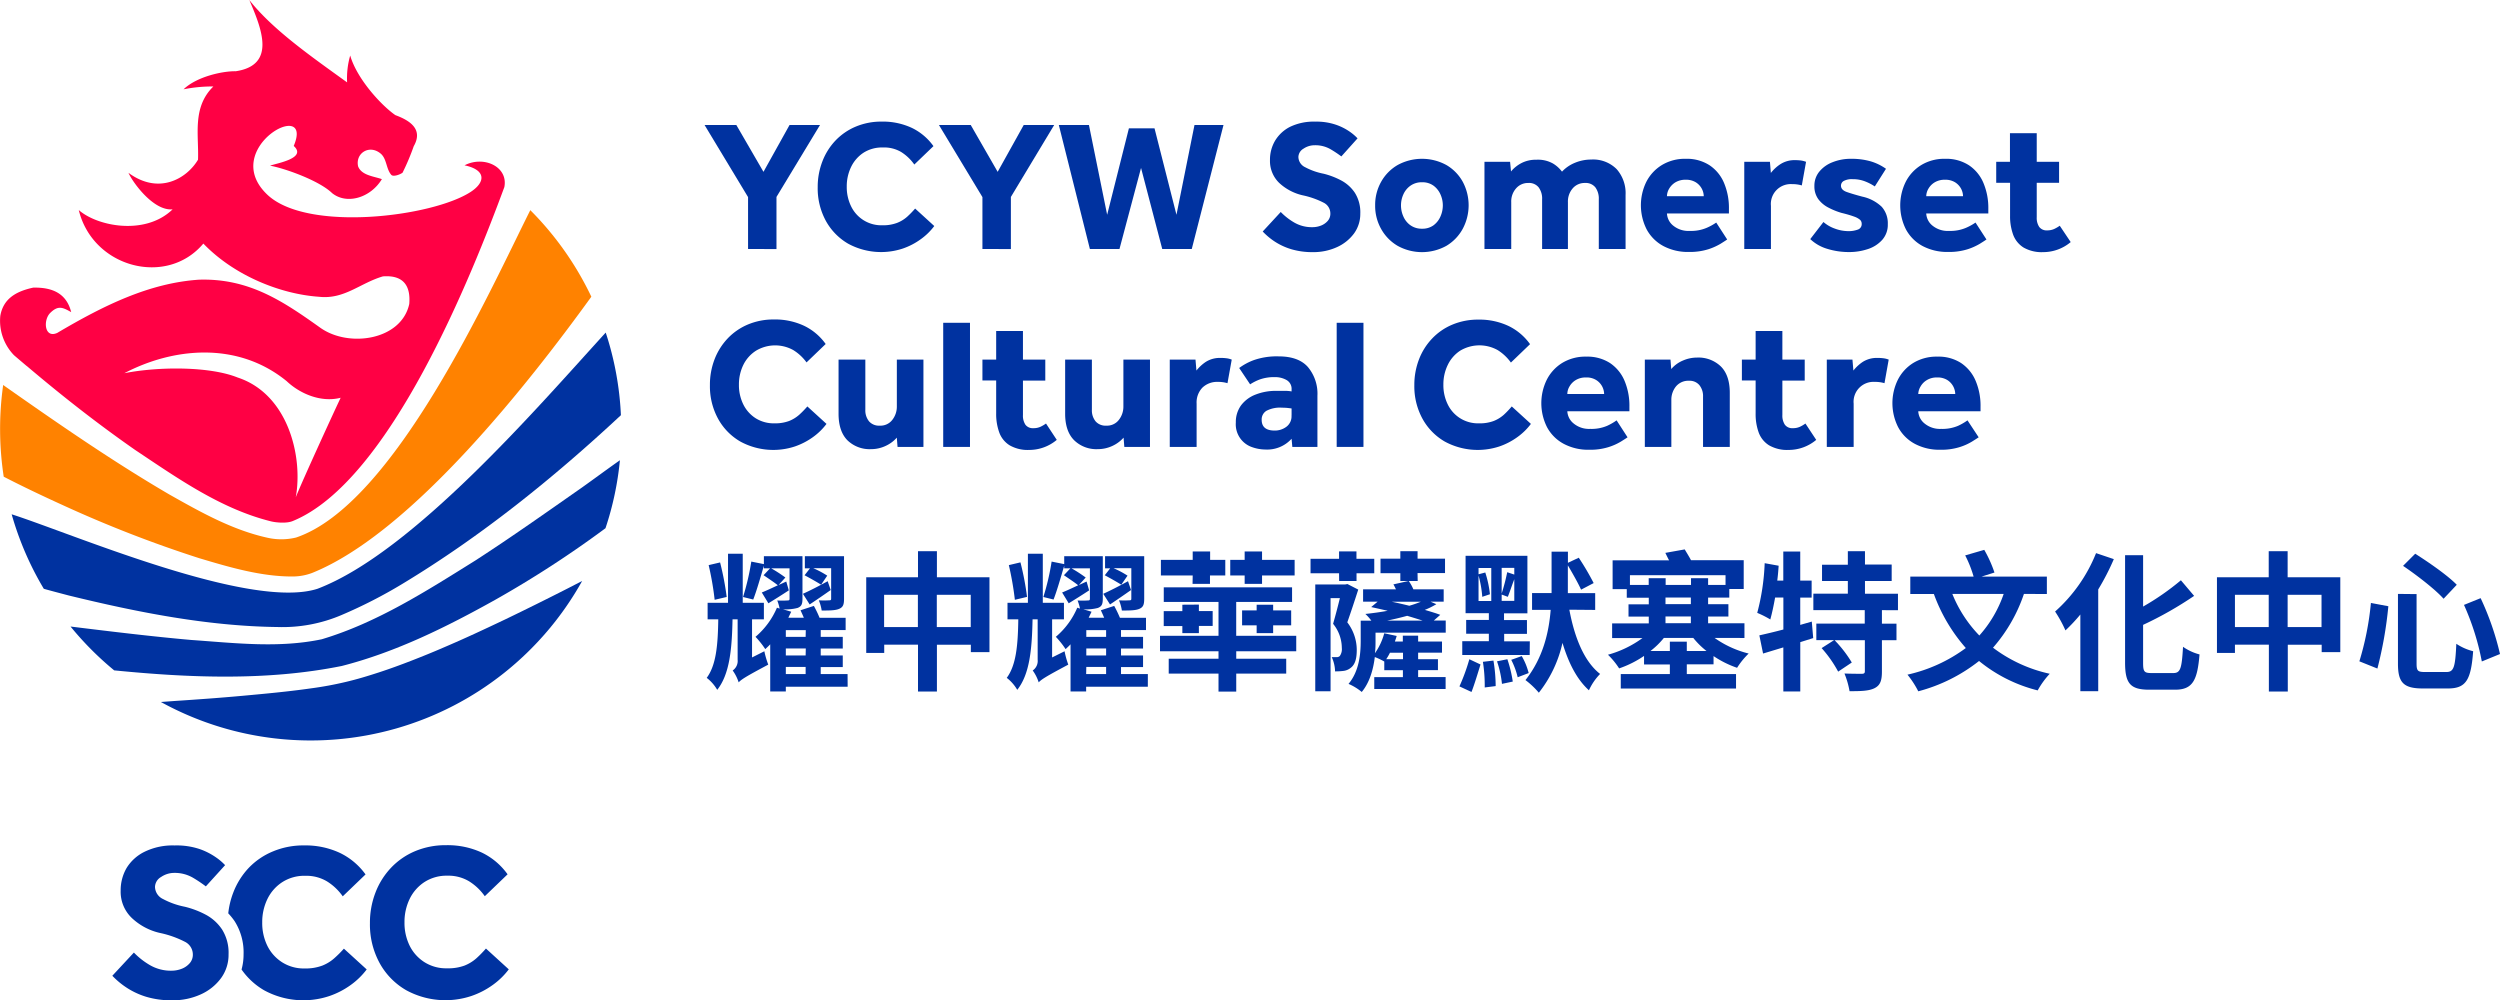 <svg xmlns="http://www.w3.org/2000/svg" viewBox="0 0 671.27 268.58"><defs><style>.cls-1{fill:#0032a0;}.cls-2{fill:#ff8200;}.cls-3{fill:#f04;fill-rule:evenodd;}</style></defs><g id="Layer_2" data-name="Layer 2"><g id="Layer_4" data-name="Layer 4"><path class="cls-1" d="M89.79,257.27a10.88,10.88,0,0,1-3.24,2,12.76,12.76,0,0,1-4.75.77,10.86,10.86,0,0,1-6-1.63,11,11,0,0,1-4-4.43,13.85,13.85,0,0,1-1.39-6.29,14.12,14.12,0,0,1,1.39-6.29,11.24,11.24,0,0,1,4-4.54A10.93,10.93,0,0,1,82,235.16a10.78,10.78,0,0,1,5.82,1.51,14.56,14.56,0,0,1,4.21,4l6.12-5.88A18.19,18.19,0,0,0,91.24,229a21.81,21.81,0,0,0-9.61-2,21.06,21.06,0,0,0-8.34,1.61A19,19,0,0,0,66.82,233a20.12,20.12,0,0,0-4.19,6.68,21.94,21.94,0,0,0-1.34,5.56A17.07,17.07,0,0,1,63,247.35a15.64,15.64,0,0,1,2.4,8.88,15.29,15.29,0,0,1-.54,4.09,19,19,0,0,0,6.08,5.59,22,22,0,0,0,17.48,1.54,21.84,21.84,0,0,0,5.79-3,19.76,19.76,0,0,0,4.25-4.15l-6.12-5.58A30.69,30.69,0,0,1,89.79,257.27Z"/><path class="cls-1" d="M130.48,254.69a30.69,30.69,0,0,1-2.52,2.58,10.88,10.88,0,0,1-3.24,2A12.76,12.76,0,0,1,120,260a10.86,10.86,0,0,1-6-1.63,11,11,0,0,1-4-4.43,13.85,13.85,0,0,1-1.39-6.29,14.12,14.12,0,0,1,1.39-6.29,11.24,11.24,0,0,1,4-4.54,10.93,10.93,0,0,1,6.14-1.69,10.78,10.78,0,0,1,5.82,1.51,14.56,14.56,0,0,1,4.21,4l6.12-5.88a18.19,18.19,0,0,0-6.89-5.82,21.81,21.81,0,0,0-9.61-2,21.06,21.06,0,0,0-8.34,1.61A19,19,0,0,0,105,233a20.12,20.12,0,0,0-4.19,6.68,22.51,22.51,0,0,0-1.48,8.22,21.58,21.58,0,0,0,2.58,10.65,18.9,18.9,0,0,0,7.18,7.34,22,22,0,0,0,17.48,1.54,21.84,21.84,0,0,0,5.79-3,19.76,19.76,0,0,0,4.25-4.15Z"/><path class="cls-1" d="M55.24,245.6a24.17,24.17,0,0,0-5.61-2.13,21,21,0,0,1-5.87-2.08,3.7,3.7,0,0,1-2.14-3.27h0a3.17,3.17,0,0,1,1.63-2.64,6.24,6.24,0,0,1,3.53-1.1,9.69,9.69,0,0,1,5,1.28A34.55,34.55,0,0,1,55.27,238l5.17-5.7a14.88,14.88,0,0,0-2.32-2,18.25,18.25,0,0,0-4.42-2.29,19.5,19.5,0,0,0-6.8-1,17.17,17.17,0,0,0-8.07,1.69A11.63,11.63,0,0,0,34,233.05a11.88,11.88,0,0,0-1.6,6.08,9.73,9.73,0,0,0,3,7.36,16.18,16.18,0,0,0,7.48,4,26.73,26.73,0,0,1,6.76,2.38,3.82,3.82,0,0,1,2.14,3.44h0a3.43,3.43,0,0,1-.86,2.34,5.41,5.41,0,0,1-2.17,1.49,7.48,7.48,0,0,1-2.67.5,11.17,11.17,0,0,1-6-1.6,19.83,19.83,0,0,1-4.13-3.27L30.16,262a21.63,21.63,0,0,0,3.8,3.17,20.62,20.62,0,0,0,5.28,2.47,23.36,23.36,0,0,0,6.95.95A18.08,18.08,0,0,0,53.91,267a13.71,13.71,0,0,0,5.46-4.39,10.61,10.61,0,0,0,2-6.35,11.74,11.74,0,0,0-1.72-6.65A12.1,12.1,0,0,0,55.24,245.6Z"/><path class="cls-1" d="M135.81,166.24c-5.55,2.64-11.11,5.25-16.77,7.65-2.82,1.23-5.67,2.38-8.55,3.5s-5.77,2.18-8.71,3.14-5.92,1.87-9,2.59a93,93,0,0,1-9.21,1.7c-6.13.88-12.24,1.44-18.35,2s-12.23,1-18.35,1.4l-3.67.27A83.45,83.45,0,0,0,156.31,156l-4,2.06Q144.1,162.24,135.81,166.24Z"/><path class="cls-2" d="M16.59,135.51A329.28,329.28,0,0,0,53.5,149.88c8.09,2.42,16.78,5,25.28,4.91a14.85,14.85,0,0,0,5-.94c26.83-10.77,58.69-51.62,75-74.18a83.85,83.85,0,0,0-16.39-23.24c-11.1,22.15-36.53,79-62.89,87.9a16.76,16.76,0,0,1-7.62.07c-9.51-2.08-18.06-6.92-26.45-11.65-15.39-9-30-19.13-44.58-29.37A84.84,84.84,0,0,0,1,128C6.08,130.62,11.4,133.15,16.59,135.51Z"/><path class="cls-1" d="M18.49,159.9c18.26,4.46,37.11,8.23,56,8.46a40.32,40.32,0,0,0,17.31-3.26A129.8,129.8,0,0,0,108,156.8c21.2-12.8,40.63-28.46,58.72-45.32a83.07,83.07,0,0,0-4.08-22.18c-18,19.72-51.69,59-77.39,68.79-18,5.8-65.37-14.61-82.12-20a83.39,83.39,0,0,0,8.63,20C12.62,158.36,17.65,159.68,18.49,159.9Z"/><path class="cls-1" d="M156.21,130.94c-9.45,6.6-18.89,13.3-28.59,19.57-13.07,8.15-26.36,16.69-41.23,21.14-11.63,2.44-23.37,1-35,.19-10.6-.93-21.88-2.31-32.45-3.61A84.26,84.26,0,0,0,30.66,180c20.2,2,41.09,2.86,61.11-1.18,14.58-3.73,28.2-10.51,41.28-17.81a283.57,283.57,0,0,0,29.53-19.18,82.5,82.5,0,0,0,3.87-18.25C163,126,159.64,128.5,156.21,130.94Z"/><path class="cls-3" d="M124.73,44.39c5.83,1.23,5.67,4.51,1.67,7.13-10.25,6.7-43.9,10.9-54.61.76C58.66,39.85,84.47,25.91,78.87,39.19c3.62,3.28-4.44,4.62-6.36,5.29,4.42.84,13.36,4.14,16.67,7.38,3.95,3.17,10.33,1.25,13.36-3.76-2.15-.76-5.47-1-6.39-3.44-.76-3.53,3-5.91,6-3.47,1.75,1.4,1.49,4.18,2.94,5.79.6.55,2.39-.14,3-.61a61.74,61.74,0,0,0,3-7.11c2.69-4.69-1.29-7-4.94-8.35-3.86-2.7-10.3-9.73-12.12-16a22.23,22.23,0,0,0-.83,7.21C83.6,15.19,73.23,8,66.94,0c3.34,7.75,7.28,17.49-3.65,19.13-3.53-.07-10.49,1.46-14,4.85a39,39,0,0,1,8-.76c-5.75,5.61-3.86,13.08-4.12,19.66C50.12,48,42.61,52.41,34.49,46.4c1.22,2.73,6.83,10.34,11.86,9.8l-.29.28c-7.32,6.74-19.91,4.3-24.91-.08,3.77,15.5,23.64,20.69,33.45,9C63,74.13,75.51,79,85.7,79.69c6.77.74,11-3.69,17.12-5.48,5.63-.42,7.47,2.68,7.07,7.41C107.76,91.38,93.62,93.43,86,88,76,80.88,66.82,74.66,53.37,75.1c-13.19.91-25.27,6.76-38,14.29-3.39,1.54-3.84-3.31-1.95-5.3,2.22-2.24,3.48-1.51,5.7-.28-1.26-5-5-6.69-10.2-6.58C4,78.29.85,80.4.08,84.82A13.31,13.31,0,0,0,3.75,95.37c1.09.94,2.2,1.88,3.3,2.81l.18.13h0c9.34,7.92,19,15.5,29.05,22.5,11.38,7.58,23,15.82,36.45,19.17,1.23.31,4.14.64,5.86-.07,26.23-10.69,48.29-66.57,56.83-89.67,0,0,0,0,0,0C136.51,44.78,129.92,41.7,124.73,44.39ZM79.41,133.54c2-10.85-2-27.7-15.59-32.17-7.42-3-21.07-3-30.44-1.16,12.93-6.79,30.27-8.73,43.6,2.14,3.48,3.3,9.17,5.83,14.49,4.45C89.85,110.2,81.21,129,79.41,133.54Z"/><path class="cls-1" d="M200.86,66.85V52.92L189.18,33.56h8.53L205,46.14l7-12.58h8.18L208.49,52.88v14Z"/><path class="cls-1" d="M245.72,56l5.14,4.69a16.42,16.42,0,0,1-3.56,3.49,18.34,18.34,0,0,1-4.87,2.55,18.51,18.51,0,0,1-14.7-1.3,16,16,0,0,1-6-6.16,18.25,18.25,0,0,1-2.17-9,19,19,0,0,1,1.25-6.91,16.88,16.88,0,0,1,3.52-5.62,16.16,16.16,0,0,1,5.44-3.74,17.7,17.7,0,0,1,7-1.35,18.34,18.34,0,0,1,8.09,1.7,15.24,15.24,0,0,1,5.78,4.89l-5.14,4.94a12.3,12.3,0,0,0-3.54-3.37A9,9,0,0,0,237,39.6,9.21,9.21,0,0,0,231.87,41a9.45,9.45,0,0,0-3.34,3.82,11.9,11.9,0,0,0-1.17,5.29,11.69,11.69,0,0,0,1.17,5.29,9,9,0,0,0,8.36,5.09,10.67,10.67,0,0,0,4-.65,9,9,0,0,0,2.72-1.67A25.53,25.53,0,0,0,245.72,56Z"/><path class="cls-1" d="M263.79,66.85V52.92L252.11,33.56h8.54l7.23,12.58,7-12.58h8.18L271.43,52.88v14Z"/><path class="cls-1" d="M292.64,66.85,284.3,33.56h8.09l4.89,24.11,5.84-23.21H310l5.89,23.21,4.84-24.11h7.79L320,66.85h-7.93l-5.69-21.76-5.79,21.76Z"/><path class="cls-1" d="M339.05,62.16l4.84-5.24a16.72,16.72,0,0,0,3.47,2.74A9.38,9.38,0,0,0,352.42,61a6.23,6.23,0,0,0,2.25-.42,4.63,4.63,0,0,0,1.82-1.25,2.9,2.9,0,0,0,.72-2,3.22,3.22,0,0,0-1.79-2.9,22.58,22.58,0,0,0-5.69-2,13.7,13.7,0,0,1-6.29-3.35A8.21,8.21,0,0,1,341,42.94a10,10,0,0,1,1.34-5.11,9.88,9.88,0,0,1,4-3.75,14.57,14.57,0,0,1,6.79-1.42,16.18,16.18,0,0,1,5.72.88,15,15,0,0,1,3.71,1.92,12.74,12.74,0,0,1,1.95,1.69L360.16,42a29.56,29.56,0,0,0-2.9-1.93A8.14,8.14,0,0,0,353,39a5.28,5.28,0,0,0-3,.92,2.67,2.67,0,0,0-1.37,2.22,3.11,3.11,0,0,0,1.8,2.75,17.58,17.58,0,0,0,4.94,1.75,20.39,20.39,0,0,1,4.71,1.79,10.07,10.07,0,0,1,3.72,3.35,9.77,9.77,0,0,1,1.45,5.59,8.92,8.92,0,0,1-1.7,5.34A11.57,11.57,0,0,1,359,66.35a15.16,15.16,0,0,1-6.49,1.35,19.63,19.63,0,0,1-5.84-.8,17.17,17.17,0,0,1-4.44-2.07A18.16,18.16,0,0,1,339.05,62.16Z"/><path class="cls-1" d="M369.24,55.12a12.58,12.58,0,0,1,1.6-6.29,11.89,11.89,0,0,1,4.42-4.51,13.65,13.65,0,0,1,13.12,0,11.81,11.81,0,0,1,4.39,4.51,13.39,13.39,0,0,1,0,12.58A12,12,0,0,1,388.38,66a13.51,13.51,0,0,1-13.12,0,12,12,0,0,1-4.42-4.54A12.58,12.58,0,0,1,369.24,55.12Zm12.58,6.29a5.05,5.05,0,0,0,3.07-.9,5.79,5.79,0,0,0,1.87-2.35,7.35,7.35,0,0,0,.65-3,7.26,7.26,0,0,0-.65-3,5.84,5.84,0,0,0-1.87-2.32,5.05,5.05,0,0,0-3.07-.9,5.18,5.18,0,0,0-3.07.9,5.63,5.63,0,0,0-1.92,2.32,7.1,7.1,0,0,0-.65,3,7.19,7.19,0,0,0,.65,3,5.59,5.59,0,0,0,1.92,2.35A5.18,5.18,0,0,0,381.82,61.41Z"/><path class="cls-1" d="M398.59,66.85V43.44h6.88l.25,2.6a9,9,0,0,1,2.8-2.25,8.39,8.39,0,0,1,4-.9,8.19,8.19,0,0,1,4.44,1,8.5,8.5,0,0,1,2.45,2.2,9.84,9.84,0,0,1,3.52-2.4,11.38,11.38,0,0,1,4.31-.85,8.91,8.91,0,0,1,6.84,2.57,9.74,9.74,0,0,1,2.4,6.92V66.85h-7.19V53.52a5.08,5.08,0,0,0-.92-3.21,3.3,3.3,0,0,0-2.77-1.18,4.19,4.19,0,0,0-3.32,1.45A5.36,5.36,0,0,0,421,54.27V66.85h-6.93V53.52a5,5,0,0,0-.93-3.21,3.29,3.29,0,0,0-2.77-1.18,4.2,4.2,0,0,0-3.29,1.45,5.28,5.28,0,0,0-1.3,3.69V66.85Z"/><path class="cls-1" d="M460.82,59.76l2.94,4.54c-.33.24-.92.62-1.77,1.15a16.19,16.19,0,0,1-3.37,1.5,16.53,16.53,0,0,1-5.14.7,14,14,0,0,1-6.88-1.6,11,11,0,0,1-4.45-4.44A14.32,14.32,0,0,1,442,48.93a11.3,11.3,0,0,1,4.14-4.56,11.91,11.91,0,0,1,6.51-1.73,11.2,11.2,0,0,1,6.37,1.73,10.67,10.67,0,0,1,3.89,4.74,17.21,17.21,0,0,1,1.32,7v1.2H447.59a4.48,4.48,0,0,0,1.7,3.29A6.47,6.47,0,0,0,453.73,62a10.64,10.64,0,0,0,4.54-.83A14.67,14.67,0,0,0,460.82,59.76Zm-13.23-7.08h9.88a4.44,4.44,0,0,0-.52-2,4.52,4.52,0,0,0-1.6-1.72,4.92,4.92,0,0,0-2.72-.7,5.22,5.22,0,0,0-2.77.7,4.87,4.87,0,0,0-1.69,1.72A4.08,4.08,0,0,0,447.59,52.68Z"/><path class="cls-1" d="M468.35,66.85V43.44h6.89l.25,3a10.64,10.64,0,0,1,2.47-2.3A7,7,0,0,1,482,43a12.3,12.3,0,0,1,1.62.1,6.77,6.77,0,0,1,1.32.35l-1.14,6.34a8.75,8.75,0,0,0-2.6-.35,5.34,5.34,0,0,0-5.69,5.84V66.85Z"/><path class="cls-1" d="M486.07,64.2l3.54-4.59a9.39,9.39,0,0,0,3,1.75,10.5,10.5,0,0,0,3.62.7,7,7,0,0,0,2.65-.43,1.52,1.52,0,0,0,1-1.52,1.45,1.45,0,0,0-.42-1.07,4.85,4.85,0,0,0-1.6-.88c-.78-.29-1.92-.64-3.41-1A18.76,18.76,0,0,1,491,55.77a7.84,7.84,0,0,1-2.75-2.27,5.8,5.8,0,0,1-1.07-3.57,5.91,5.91,0,0,1,1.3-3.82,8.51,8.51,0,0,1,3.54-2.54,13.08,13.08,0,0,1,5-.93,18.57,18.57,0,0,1,5.27.68,14,14,0,0,1,4.11,2l-3,4.74a13.43,13.43,0,0,0-2.6-1.35,8.87,8.87,0,0,0-3.34-.6,4.59,4.59,0,0,0-2.4.48,1.43,1.43,0,0,0-.74,1.27c0,.77.52,1.33,1.57,1.7s2.43.78,4.16,1.24a10.83,10.83,0,0,1,5.2,2.72,6.64,6.64,0,0,1,1.64,4.67,6.09,6.09,0,0,1-1.5,4.22,8.82,8.82,0,0,1-3.86,2.47,15.71,15.71,0,0,1-5,.8,19.58,19.58,0,0,1-5.94-.88A11.21,11.21,0,0,1,486.07,64.2Z"/><path class="cls-1" d="M530.44,59.76l2.94,4.54c-.33.24-.92.62-1.77,1.15a16.19,16.19,0,0,1-3.37,1.5,16.58,16.58,0,0,1-5.14.7,14.12,14.12,0,0,1-6.89-1.6,11,11,0,0,1-4.44-4.44,14.32,14.32,0,0,1-.12-12.68,11.3,11.3,0,0,1,4.14-4.56,11.89,11.89,0,0,1,6.51-1.73,11.2,11.2,0,0,1,6.37,1.73,10.67,10.67,0,0,1,3.89,4.74,17.21,17.21,0,0,1,1.32,7v1.2H517.21a4.45,4.45,0,0,0,1.7,3.29A6.47,6.47,0,0,0,523.35,62a10.68,10.68,0,0,0,4.54-.83A14.67,14.67,0,0,0,530.44,59.76Zm-13.23-7.08h9.88a4.44,4.44,0,0,0-.52-2,4.52,4.52,0,0,0-1.6-1.72,4.92,4.92,0,0,0-2.72-.7,5.2,5.2,0,0,0-2.77.7,4.79,4.79,0,0,0-1.69,1.72A4.08,4.08,0,0,0,517.21,52.68Z"/><path class="cls-1" d="M539.72,57.92V49.08H536V43.44h3.69V35.76h7.19v7.68h6v5.64h-6v9.23a4.35,4.35,0,0,0,.67,2.62,2.45,2.45,0,0,0,2.12.93,4.47,4.47,0,0,0,1.9-.38,9.53,9.53,0,0,0,1.49-.87L556,65a11.49,11.49,0,0,1-7.39,2.7,9.74,9.74,0,0,1-5.29-1.25A6.88,6.88,0,0,1,540.54,63,14.45,14.45,0,0,1,539.72,57.92Z"/><path class="cls-1" d="M216.78,109.13l5.14,4.69a16.51,16.51,0,0,1-3.57,3.5,18.61,18.61,0,0,1-4.87,2.54,18.49,18.49,0,0,1-14.69-1.3,15.89,15.89,0,0,1-6-6.16,18.15,18.15,0,0,1-2.17-9,19,19,0,0,1,1.24-6.91,17.06,17.06,0,0,1,3.52-5.61,16.14,16.14,0,0,1,5.44-3.75,17.7,17.7,0,0,1,7-1.35,18.31,18.31,0,0,1,8.09,1.7,15.2,15.2,0,0,1,5.79,4.89l-5.14,4.94A12.47,12.47,0,0,0,213,94a10,10,0,0,0-10,.16A9.45,9.45,0,0,0,199.58,98a11.9,11.9,0,0,0-1.17,5.29,11.66,11.66,0,0,0,1.17,5.29,9.21,9.21,0,0,0,3.32,3.72,9.1,9.1,0,0,0,5,1.37,10.78,10.78,0,0,0,4-.64,9.34,9.34,0,0,0,2.72-1.68A25.56,25.56,0,0,0,216.78,109.13Z"/><path class="cls-1" d="M225.16,111.08V96.56h7.19V110a4.68,4.68,0,0,0,1,3.14,3.55,3.55,0,0,0,2.87,1.15,4,4,0,0,0,3.39-1.57,5.74,5.74,0,0,0,1.2-3.57V96.56h7.14V120H241l-.2-2.49a8.89,8.89,0,0,1-3,2.22,9.14,9.14,0,0,1-3.91.87,8.54,8.54,0,0,1-6.37-2.4Q225.16,115.78,225.16,111.08Z"/><path class="cls-1" d="M253.26,120V86.67h7.19V120Z"/><path class="cls-1" d="M267.48,111v-8.84h-3.69V96.56h3.69V88.87h7.19v7.69h6v5.63h-6v9.24a4.39,4.39,0,0,0,.67,2.62,2.47,2.47,0,0,0,2.12.92,4.44,4.44,0,0,0,1.9-.37,9.36,9.36,0,0,0,1.5-.88l2.89,4.39a11.48,11.48,0,0,1-7.38,2.7,9.72,9.72,0,0,1-5.29-1.25,6.77,6.77,0,0,1-2.77-3.44A14.45,14.45,0,0,1,267.48,111Z"/><path class="cls-1" d="M286,111.08V96.56h7.18V110a4.68,4.68,0,0,0,1,3.14,3.53,3.53,0,0,0,2.87,1.15,4,4,0,0,0,3.39-1.57,5.74,5.74,0,0,0,1.2-3.57V96.56h7.14V120h-6.89l-.2-2.49a9,9,0,0,1-3,2.22,9.19,9.19,0,0,1-3.92.87,8.53,8.53,0,0,1-6.36-2.4Q286,115.78,286,111.08Z"/><path class="cls-1" d="M314.09,120V96.56H321l.25,2.94a10.85,10.85,0,0,1,2.47-2.3,7,7,0,0,1,4.07-1.09,10.79,10.79,0,0,1,1.62.1,5.6,5.6,0,0,1,1.32.35l-1.14,6.33a8.75,8.75,0,0,0-2.6-.35,5.66,5.66,0,0,0-4.12,1.53,5.74,5.74,0,0,0-1.57,4.31V120Z"/><path class="cls-1" d="M347,120l-.2-2.19a8.83,8.83,0,0,1-7.08,2.89,10.83,10.83,0,0,1-3.47-.62,6.47,6.47,0,0,1-4.42-6.62,7.57,7.57,0,0,1,1.42-4.64,8.81,8.81,0,0,1,3.87-2.87,14.71,14.71,0,0,1,5.49-1c.83,0,1.67,0,2.52,0a9.45,9.45,0,0,1,1.67.15v-.5a2.71,2.71,0,0,0-1.37-2.57,6.2,6.2,0,0,0-3.12-.77,11.52,11.52,0,0,0-3.94.59,12.81,12.81,0,0,0-2.7,1.35l-2.94-4.39a15.51,15.51,0,0,1,3.94-2.12,18.67,18.67,0,0,1,6.64-1c3.56,0,6.19.95,7.88,2.87a11.17,11.17,0,0,1,2.55,7.71V120Zm-.2-8.43v-1.9l-.95-.12a14.78,14.78,0,0,0-1.59-.08,7.8,7.8,0,0,0-4.24.85,2.72,2.72,0,0,0-1.25,2.4c0,1.92,1.16,2.89,3.49,2.89a5.15,5.15,0,0,0,3.12-1A3.49,3.49,0,0,0,346.78,111.53Z"/><path class="cls-1" d="M358.91,120V86.67h7.19V120Z"/><path class="cls-1" d="M405.92,109.13l5.14,4.69a16.51,16.51,0,0,1-3.57,3.5,18.39,18.39,0,0,1-4.86,2.54,18.51,18.51,0,0,1-14.7-1.3,15.89,15.89,0,0,1-6-6.16,18.15,18.15,0,0,1-2.17-9A19,19,0,0,1,381,96.53a16.74,16.74,0,0,1,3.52-5.61,15.94,15.94,0,0,1,5.44-3.75,17.7,17.7,0,0,1,7-1.35,18.29,18.29,0,0,1,8.08,1.7,15.2,15.2,0,0,1,5.79,4.89l-5.14,4.94A12.57,12.57,0,0,0,402.13,94a10.06,10.06,0,0,0-10.06.16A9.43,9.43,0,0,0,388.73,98a11.9,11.9,0,0,0-1.17,5.29,11.66,11.66,0,0,0,1.17,5.29,9,9,0,0,0,8.36,5.09,10.69,10.69,0,0,0,4-.64,9.21,9.21,0,0,0,2.72-1.68A24.13,24.13,0,0,0,405.92,109.13Z"/><path class="cls-1" d="M434.07,112.87l2.94,4.55q-.5.35-1.77,1.14a15.2,15.2,0,0,1-3.37,1.5,16.24,16.24,0,0,1-5.14.7,13.94,13.94,0,0,1-6.88-1.6,10.94,10.94,0,0,1-4.45-4.44,14.3,14.3,0,0,1-.12-12.67,11.32,11.32,0,0,1,4.14-4.57,11.91,11.91,0,0,1,6.51-1.72,11.2,11.2,0,0,1,6.37,1.72,10.78,10.78,0,0,1,3.89,4.74,17.21,17.21,0,0,1,1.32,7v1.2H420.84a4.48,4.48,0,0,0,1.7,3.29,6.47,6.47,0,0,0,4.44,1.45,10.66,10.66,0,0,0,4.54-.82A15.26,15.26,0,0,0,434.07,112.87Zm-13.23-7.08h9.88a4.51,4.51,0,0,0-2.12-3.74,4.84,4.84,0,0,0-2.72-.7,5.13,5.13,0,0,0-2.77.7,4.71,4.71,0,0,0-1.69,1.72A4,4,0,0,0,420.84,105.79Z"/><path class="cls-1" d="M441.65,120V96.56h6.89l.2,2.54a8.26,8.26,0,0,1,3.05-2.25,9.5,9.5,0,0,1,3.89-.84,8.67,8.67,0,0,1,6.39,2.39q2.39,2.4,2.39,7.09V120h-7.18V106.49a4.64,4.64,0,0,0-1-3.1,3.38,3.38,0,0,0-2.72-1.15,4.3,4.3,0,0,0-3.57,1.55,5.66,5.66,0,0,0-1.22,3.6V120Z"/><path class="cls-1" d="M471.4,111v-8.84h-3.69V96.56h3.69V88.87h7.18v7.69h6v5.63h-6v9.24a4.39,4.39,0,0,0,.68,2.62,2.45,2.45,0,0,0,2.12.92,4.47,4.47,0,0,0,1.9-.37,8.85,8.85,0,0,0,1.49-.88l2.9,4.39a11.49,11.49,0,0,1-7.39,2.7,9.74,9.74,0,0,1-5.29-1.25,6.82,6.82,0,0,1-2.77-3.44A14.45,14.45,0,0,1,471.4,111Z"/><path class="cls-1" d="M490.51,120V96.56h6.89l.25,2.94a10.85,10.85,0,0,1,2.47-2.3,7,7,0,0,1,4.07-1.09,10.79,10.79,0,0,1,1.62.1,5.6,5.6,0,0,1,1.32.35L506,102.89a8.63,8.63,0,0,0-2.59-.35,5.35,5.35,0,0,0-5.69,5.84V120Z"/><path class="cls-1" d="M528.29,112.87l3,4.55c-.34.23-.93.61-1.78,1.14a15.1,15.1,0,0,1-3.36,1.5,16.33,16.33,0,0,1-5.14.7,14,14,0,0,1-6.89-1.6,10.91,10.91,0,0,1-4.44-4.44,14.26,14.26,0,0,1-.13-12.67,11.32,11.32,0,0,1,4.14-4.57,11.94,11.94,0,0,1,6.52-1.72,11.14,11.14,0,0,1,6.36,1.72,10.78,10.78,0,0,1,3.89,4.74,17.21,17.21,0,0,1,1.33,7v1.2H515.07a4.47,4.47,0,0,0,1.69,3.29,6.48,6.48,0,0,0,4.45,1.45,10.72,10.72,0,0,0,4.54-.82A15.51,15.51,0,0,0,528.29,112.87Zm-13.22-7.08H525a4.57,4.57,0,0,0-2.12-3.74,4.86,4.86,0,0,0-2.72-.7,5.11,5.11,0,0,0-2.77.7,4.66,4.66,0,0,0-1.7,1.72A4.11,4.11,0,0,0,515.07,105.79Z"/><path class="cls-1" d="M205.23,174.87a25.54,25.54,0,0,0,1.05,3.59c-6.08,3.23-7.25,4-7.94,4.76a11.4,11.4,0,0,0-1.61-3.19,3.1,3.1,0,0,0,1.33-2.9V166.29h-1.37c-.16,8.22-.81,14.75-4.11,18.94a11.09,11.09,0,0,0-2.82-3.22c2.54-3.43,3-8.79,3.1-15.72H190v-4.43h5.48V148.68h3.95v13.18h5.68v4.43h-3.18v10.24Zm-13.34-13.82a79.61,79.61,0,0,0-1.61-9.31l3.07-.72a76.27,76.27,0,0,1,1.77,9.27Zm35.71,23.34H211v1.28h-4.19V173c-.45.48-.89.89-1.33,1.29a24.43,24.43,0,0,0-2.62-3.3,21.1,21.1,0,0,0,5.76-7.82l.72.24a13.64,13.64,0,0,0-.64-2.18,22,22,0,0,0,2.74,0c.44,0,.56-.08.56-.48v-8.14h-4.91a37.49,37.49,0,0,1,3.79,2.46l-1.82,2c.69-.28,1.33-.6,2.06-.92l.68,2.37c-1.85,1.21-3.71,2.38-5.48,3.47l-1.77-2.9c1.21-.49,2.66-1.17,4.31-1.94-.89-.72-2.58-1.85-3.83-2.7l1.74-1.85h-1.66v-.69c-.92,3.11-1.93,6.69-2.86,9.07l-2.74-.68a65.9,65.9,0,0,0,2.22-9.51l3.38.68v-2.13h10.36v11.4c0,1.49-.28,2.1-1.33,2.5a12.47,12.47,0,0,1-3.91.36l2.22.65c-.24.52-.49,1-.77,1.61h4.15c-.28-.69-.6-1.37-.88-2l3.58-1.17a31,31,0,0,1,1.53,3.19h7v3.3h-6.69V171h5.92v3.14h-5.92V176h5.92v3.11h-5.92V181h7.21Zm-11.24-15.2H211V171h5.32Zm0,4.92H211V176h5.32ZM211,181h5.32v-1.93H211Zm12.05-22.57c-1.94,1.37-3.83,2.66-5.65,3.87l-1.81-2.86c1.69-.76,4.15-2,6.65-3.38ZM220.47,157c-1.05-.68-3-1.77-4.44-2.54l1.45-1.85h-1.37v-3.26h10.52v11.44c0,1.57-.28,2.26-1.33,2.7s-2.58.44-4.67.44a11.86,11.86,0,0,0-.77-2.74,22.66,22.66,0,0,0,2.78,0c.41,0,.53-.08.53-.44v-8.18h-4.8a24.45,24.45,0,0,1,3.75,2Z"/><path class="cls-1" d="M265.68,155v20.11h-5v-2h-9.11v12.57h-5.08V173.1h-9.07v2.22h-4.83V155h13.9v-7h5.08v7Zm-19.22,13.38v-8.67h-9.07v8.67Zm14.19,0v-8.67h-9.11v8.67Z"/><path class="cls-1" d="M285.84,174.87a25.57,25.57,0,0,0,1,3.59c-6.08,3.23-7.25,4-7.94,4.76a11.14,11.14,0,0,0-1.61-3.19,3.1,3.1,0,0,0,1.33-2.9V166.29h-1.37c-.16,8.22-.8,14.75-4.11,18.94a11.09,11.09,0,0,0-2.82-3.22c2.54-3.43,3-8.79,3.1-15.72h-2.9v-4.43H276V148.68H280v13.18h5.68v4.43h-3.18v10.24ZM272.5,161.05a81.91,81.91,0,0,0-1.62-9.31L274,151a76.27,76.27,0,0,1,1.77,9.27Zm35.7,23.34H291.64v1.28h-4.19V173c-.45.48-.89.89-1.33,1.29a24.43,24.43,0,0,0-2.62-3.3,21,21,0,0,0,5.76-7.82l.73.24a13.67,13.67,0,0,0-.65-2.18,22,22,0,0,0,2.74,0c.44,0,.57-.08.57-.48v-8.14h-4.92a37.49,37.49,0,0,1,3.79,2.46l-1.82,2c.69-.28,1.33-.6,2.06-.92l.68,2.37c-1.85,1.21-3.7,2.38-5.48,3.47l-1.77-2.9c1.21-.49,2.66-1.17,4.31-1.94-.88-.72-2.58-1.85-3.83-2.7l1.74-1.85h-1.66v-.69c-.92,3.11-1.93,6.69-2.86,9.07l-2.74-.68a64.6,64.6,0,0,0,2.22-9.51l3.38.68v-2.13h10.36v11.4c0,1.49-.28,2.1-1.33,2.5a12.39,12.39,0,0,1-3.91.36l2.22.65c-.24.52-.48,1-.77,1.61h4.15c-.28-.69-.6-1.37-.88-2l3.58-1.17a33.36,33.36,0,0,1,1.54,3.19h7v3.3H301V171h5.92v3.14H301V176h5.92v3.11H301V181h7.21ZM297,169.19h-5.32V171H297Zm0,4.92h-5.32V176H297ZM291.64,181H297v-1.93h-5.32Zm12.05-22.57c-1.94,1.37-3.83,2.66-5.64,3.87l-1.82-2.86c1.69-.76,4.15-2,6.65-3.38ZM301.07,157c-1.05-.68-3-1.77-4.43-2.54l1.45-1.85h-1.37v-3.26h10.51v11.44c0,1.57-.28,2.26-1.33,2.7s-2.57.44-4.67.44a11.39,11.39,0,0,0-.77-2.74,22.66,22.66,0,0,0,2.78,0c.41,0,.53-.08.53-.44v-8.18H299a24.45,24.45,0,0,1,3.75,2Z"/><path class="cls-1" d="M331.94,174.87v2h13.42v4H331.94v4.83h-4.76v-4.83H313.81v-4h13.37v-2H311.47v-4.15h15.71v-9.1h-14.7v-3.91h34.45v3.91h-15v9.1h16.12v4.15Zm-11.69-20.35h-8.54v-4.19h8.54v-2.25h4.68v2.25H329v4.19h-4.11v2.26h-4.68Zm1.66,7.82v1.73h3.7v4h-3.7V170h-4.44V168.1h-5v-4h5v-1.73Zm12.29-7.82h-3.87v-4.19h3.87v-2.25h4.67v2.25h8.75v4.19h-8.75v2.26H334.2ZM337.42,170V167.9h-3.91v-4h3.91v-1.53h4.43v1.53h4.84v4h-4.84V170Z"/><path class="cls-1" d="M359.55,153.92h-7.66v-3.87h7.66v-2h4.67v2H369v3.87h-4.76V156h-4.67Zm5.15,4.39c-.92,2.86-2,6.13-2.94,8.79a12.24,12.24,0,0,1,2.54,7.37c0,2.38-.44,3.95-1.61,4.84a3.8,3.8,0,0,1-2,.84,17.94,17.94,0,0,1-2.21.12,9.86,9.86,0,0,0-.89-3.82c.53,0,.93,0,1.29,0a1.18,1.18,0,0,0,.85-.29,3.13,3.13,0,0,0,.56-2.17,10.37,10.37,0,0,0-2.34-6.49c.61-2.14,1.29-4.72,1.82-6.89h-2.5v25h-4.11V156.94h8l.64-.12Zm4.64,13.7c0,1.05,0,2.18-.16,3.39a16.88,16.88,0,0,0,2.5-5.36l3.34.72c-.12.49-.32,1-.48,1.49h2.13v-1.57h4.11v1.57h6.41v3h-6.41V177h5.32v2.94h-5.32v1.86h7.38V185H369v-3.18h7.69v-1.86h-5v-2.34a19.54,19.54,0,0,0-2.54-1.2c-.41,3.3-1.37,6.81-3.51,9.38a14.38,14.38,0,0,0-3.55-2.17c2.91-3.47,3.27-8.18,3.27-11.61v-5.36h2.86a12.26,12.26,0,0,0-1.61-1.81c1.93-.2,4-.48,6-.85-1.57-.36-3-.68-4.43-1l1.73-1.45H366v-3.31h8.83c-.24-.48-.44-.93-.69-1.33l4.11-.92a11.57,11.57,0,0,1,1.25,2.25h8.14v3.31h-3.54l1.57.68a20.8,20.8,0,0,1-3.1,1.53c1.53.45,3,.89,4.15,1.33L385,166.61h3.19v3.27H369.34Zm11.32-16H376v-2.1h-5.32V150H376v-2h4.63v2H388v3.87h-7.38Zm-7.45,19.26a14.16,14.16,0,0,1-1,1.73h4.51v-1.73Zm8.78-8.63c-1.21-.4-2.66-.84-4.15-1.29-1.77.49-3.63.93-5.4,1.29Zm-8.3-5.07c1.53.32,3.1.68,4.72,1.08a28.76,28.76,0,0,0,3.1-1.08Z"/><path class="cls-1" d="M391.87,184.3a52.52,52.52,0,0,0,2.66-7.29l3,1.41c-.68,2.18-1.61,5.32-2.42,7.38Zm18.86-8.42h-18.1v-3.71h7.14v-2h-6.09v-3.71h6.09v-1.81h-6.25V149.24h16.6v15.44h-6.28v1.81H410v3.71h-6.12v2h6.89ZM397,161.37h3.42v-8.86H397v1.69l1.81-.48a29,29,0,0,1,1.25,5.84l-2.06.69a29.28,29.28,0,0,0-1-5.73Zm4,16a42.25,42.25,0,0,1,.6,6.85l-2.94.37a41.12,41.12,0,0,0-.49-6.89Zm3.74-.36a33.8,33.8,0,0,1,1.45,6l-2.9.61a27.6,27.6,0,0,0-1.33-6.05Zm1.86-24.54h-3.39v6.89a52.54,52.54,0,0,0,1.49-5.72l1.9.64Zm0,8.86v-5.8c-.65,1.65-1.25,3.55-1.74,4.72l-1.65-.61v1.69Zm2,14.83a17.68,17.68,0,0,1,1.86,4.56l-2.95,1.13a20.56,20.56,0,0,0-1.73-4.68Zm12.78-12.45c1.37,7.34,3.91,13.86,8.26,17.25a15.37,15.37,0,0,0-3,4.39c-3.31-3-5.49-7.41-7.1-12.73A33.15,33.15,0,0,1,413.19,186a22.23,22.23,0,0,0-3.59-3.39c4.75-6,6.29-12.85,6.77-18.86h-5v-4.51h5.24V148.12H421v3l2.91-1.37a70.83,70.83,0,0,1,4,6.81l-3.38,1.77c-.73-1.65-2.26-4.35-3.55-6.53v7.46h7.34v4.51Z"/><path class="cls-1" d="M460.38,171.29a27,27,0,0,0,9.15,4.19,20.37,20.37,0,0,0-3.11,3.83,26.66,26.66,0,0,1-6.32-3.15v2.22h-7.18V181h13.22v3.87H435.19V181h13.18v-2.58h-6.93v-2.3a27.76,27.76,0,0,1-6.69,3.35,20.62,20.62,0,0,0-3-3.67,28.37,28.37,0,0,0,9.26-4.47h-8.14v-3.95h9.84v-1.81h-5.44v-3.31h5.44v-1.77H436.8v-2.3H433v-7.74h15.16c-.37-.68-.69-1.37-1-2l5.2-.93c.52.89,1.17,1.9,1.69,2.9H468.2v7.74h-3.87v2.3h-5.69v1.77h5.45v3.31h-5.45v1.81h9.76v3.95Zm-17.69-14.23v-1.81h4.55v1.81h6.81v-1.81h4.59v1.81h4.68v-2.62H437.65v2.62Zm15.51,17.73a21.74,21.74,0,0,1-3.54-3.5h-7.9a21,21,0,0,1-3.59,3.5h5.2V172.3h4.55v2.49Zm-11-12.57h6.81v-1.77h-6.81Zm0,5.12h6.81v-1.81h-6.81Z"/><path class="cls-1" d="M486.86,171.33l-3.47,1.09v13.25h-4.55V173.83l-5.44,1.65-1-4.88c1.77-.4,4-.92,6.45-1.57v-8.58h-2.22c-.4,2.25-.85,4.31-1.29,5.88a26.2,26.2,0,0,0-3.51-1.77,59.94,59.94,0,0,0,2-13.34l3.75.68c-.08,1.33-.2,2.66-.37,4h1.62v-7.81h4.55v7.81h3.06v4.56h-3.06v7.33l3.1-.89Zm18.45-7.5v3.63h3.91v4.43h-3.91v8.42c0,2.42-.44,3.71-2,4.48s-3.79.8-6.69.8a22.89,22.89,0,0,0-1.37-4.75c1.89.08,4,.08,4.63.08s.85-.16.85-.69v-8.34h-8.14a32.79,32.79,0,0,1,4.63,6l-3.66,2.45a32.4,32.4,0,0,0-4.44-6.32l3.35-2.14H487.7v-4.43h13v-3.63H486.9V159.4h9.26V156h-6.93v-4.36h6.93V148h4.6v3.58h7.17V156h-7.17v3.42h8.86v4.43Z"/><path class="cls-1" d="M543.44,159.48a42.51,42.51,0,0,1-8.3,14.43,39,39,0,0,0,15.23,7,22.33,22.33,0,0,0-3.23,4.47,40.22,40.22,0,0,1-15.75-7.9,44.52,44.52,0,0,1-16.32,8.14,25.15,25.15,0,0,0-2.9-4.47A41.44,41.44,0,0,0,527.84,174a45.28,45.28,0,0,1-8.58-14.51h-6.33v-4.67h17a31.13,31.13,0,0,0-2.26-5.69l5.12-1.49a34,34,0,0,1,2.74,6.09l-3.47,1.09H549.6v4.67Zm-19.22,0a34.63,34.63,0,0,0,7.25,11.16A32.46,32.46,0,0,0,538,159.48Z"/><path class="cls-1" d="M567.58,150.13a65.38,65.38,0,0,1-4.19,8.14v27.32h-4.8V165a46,46,0,0,1-4,4.27,33.89,33.89,0,0,0-2.78-5.07,41.66,41.66,0,0,0,11-15.68Zm16,30.59c1.93,0,2.25-1.37,2.58-7.05a13.81,13.81,0,0,0,4.43,2.05c-.57,6.93-1.81,9.47-6.57,9.47h-6.89c-5.08,0-6.53-1.61-6.53-7.29V149.08h4.84v13.79a69,69,0,0,0,10.15-7.06l3.55,4.19a97.34,97.34,0,0,1-13.7,7.78v10.16c0,2.37.28,2.78,2.21,2.78Z"/><path class="cls-1" d="M628.39,155v20.11h-5v-2h-9.1v12.57h-5.08V173.1H600.1v2.22h-4.83V155h13.9v-7h5.08v7Zm-19.22,13.38v-8.67H600.1v8.67Zm14.18,0v-8.67h-9.1v8.67Z"/><path class="cls-1" d="M641.29,162.78a106.93,106.93,0,0,1-2.94,16.73l-4.84-1.94a78.48,78.48,0,0,0,3.1-15.67Zm7.58-3.26v18.7c0,1.89.32,2.22,2.25,2.22h5.76c2,0,2.38-1.29,2.66-7.58a14.53,14.53,0,0,0,4.52,2c-.57,7.66-1.86,10-6.77,10h-6.73c-5.24,0-6.69-1.61-6.69-6.69v-18.7Zm-.37-10.84c3.63,2.3,8.75,5.84,11.16,8.34l-3.54,3.75c-2.18-2.46-7.13-6.29-10.88-8.83Zm17.57,11.93a74.79,74.79,0,0,1,5.2,15l-4.88,2a67.88,67.88,0,0,0-4.79-15.19Z"/></g></g></svg>